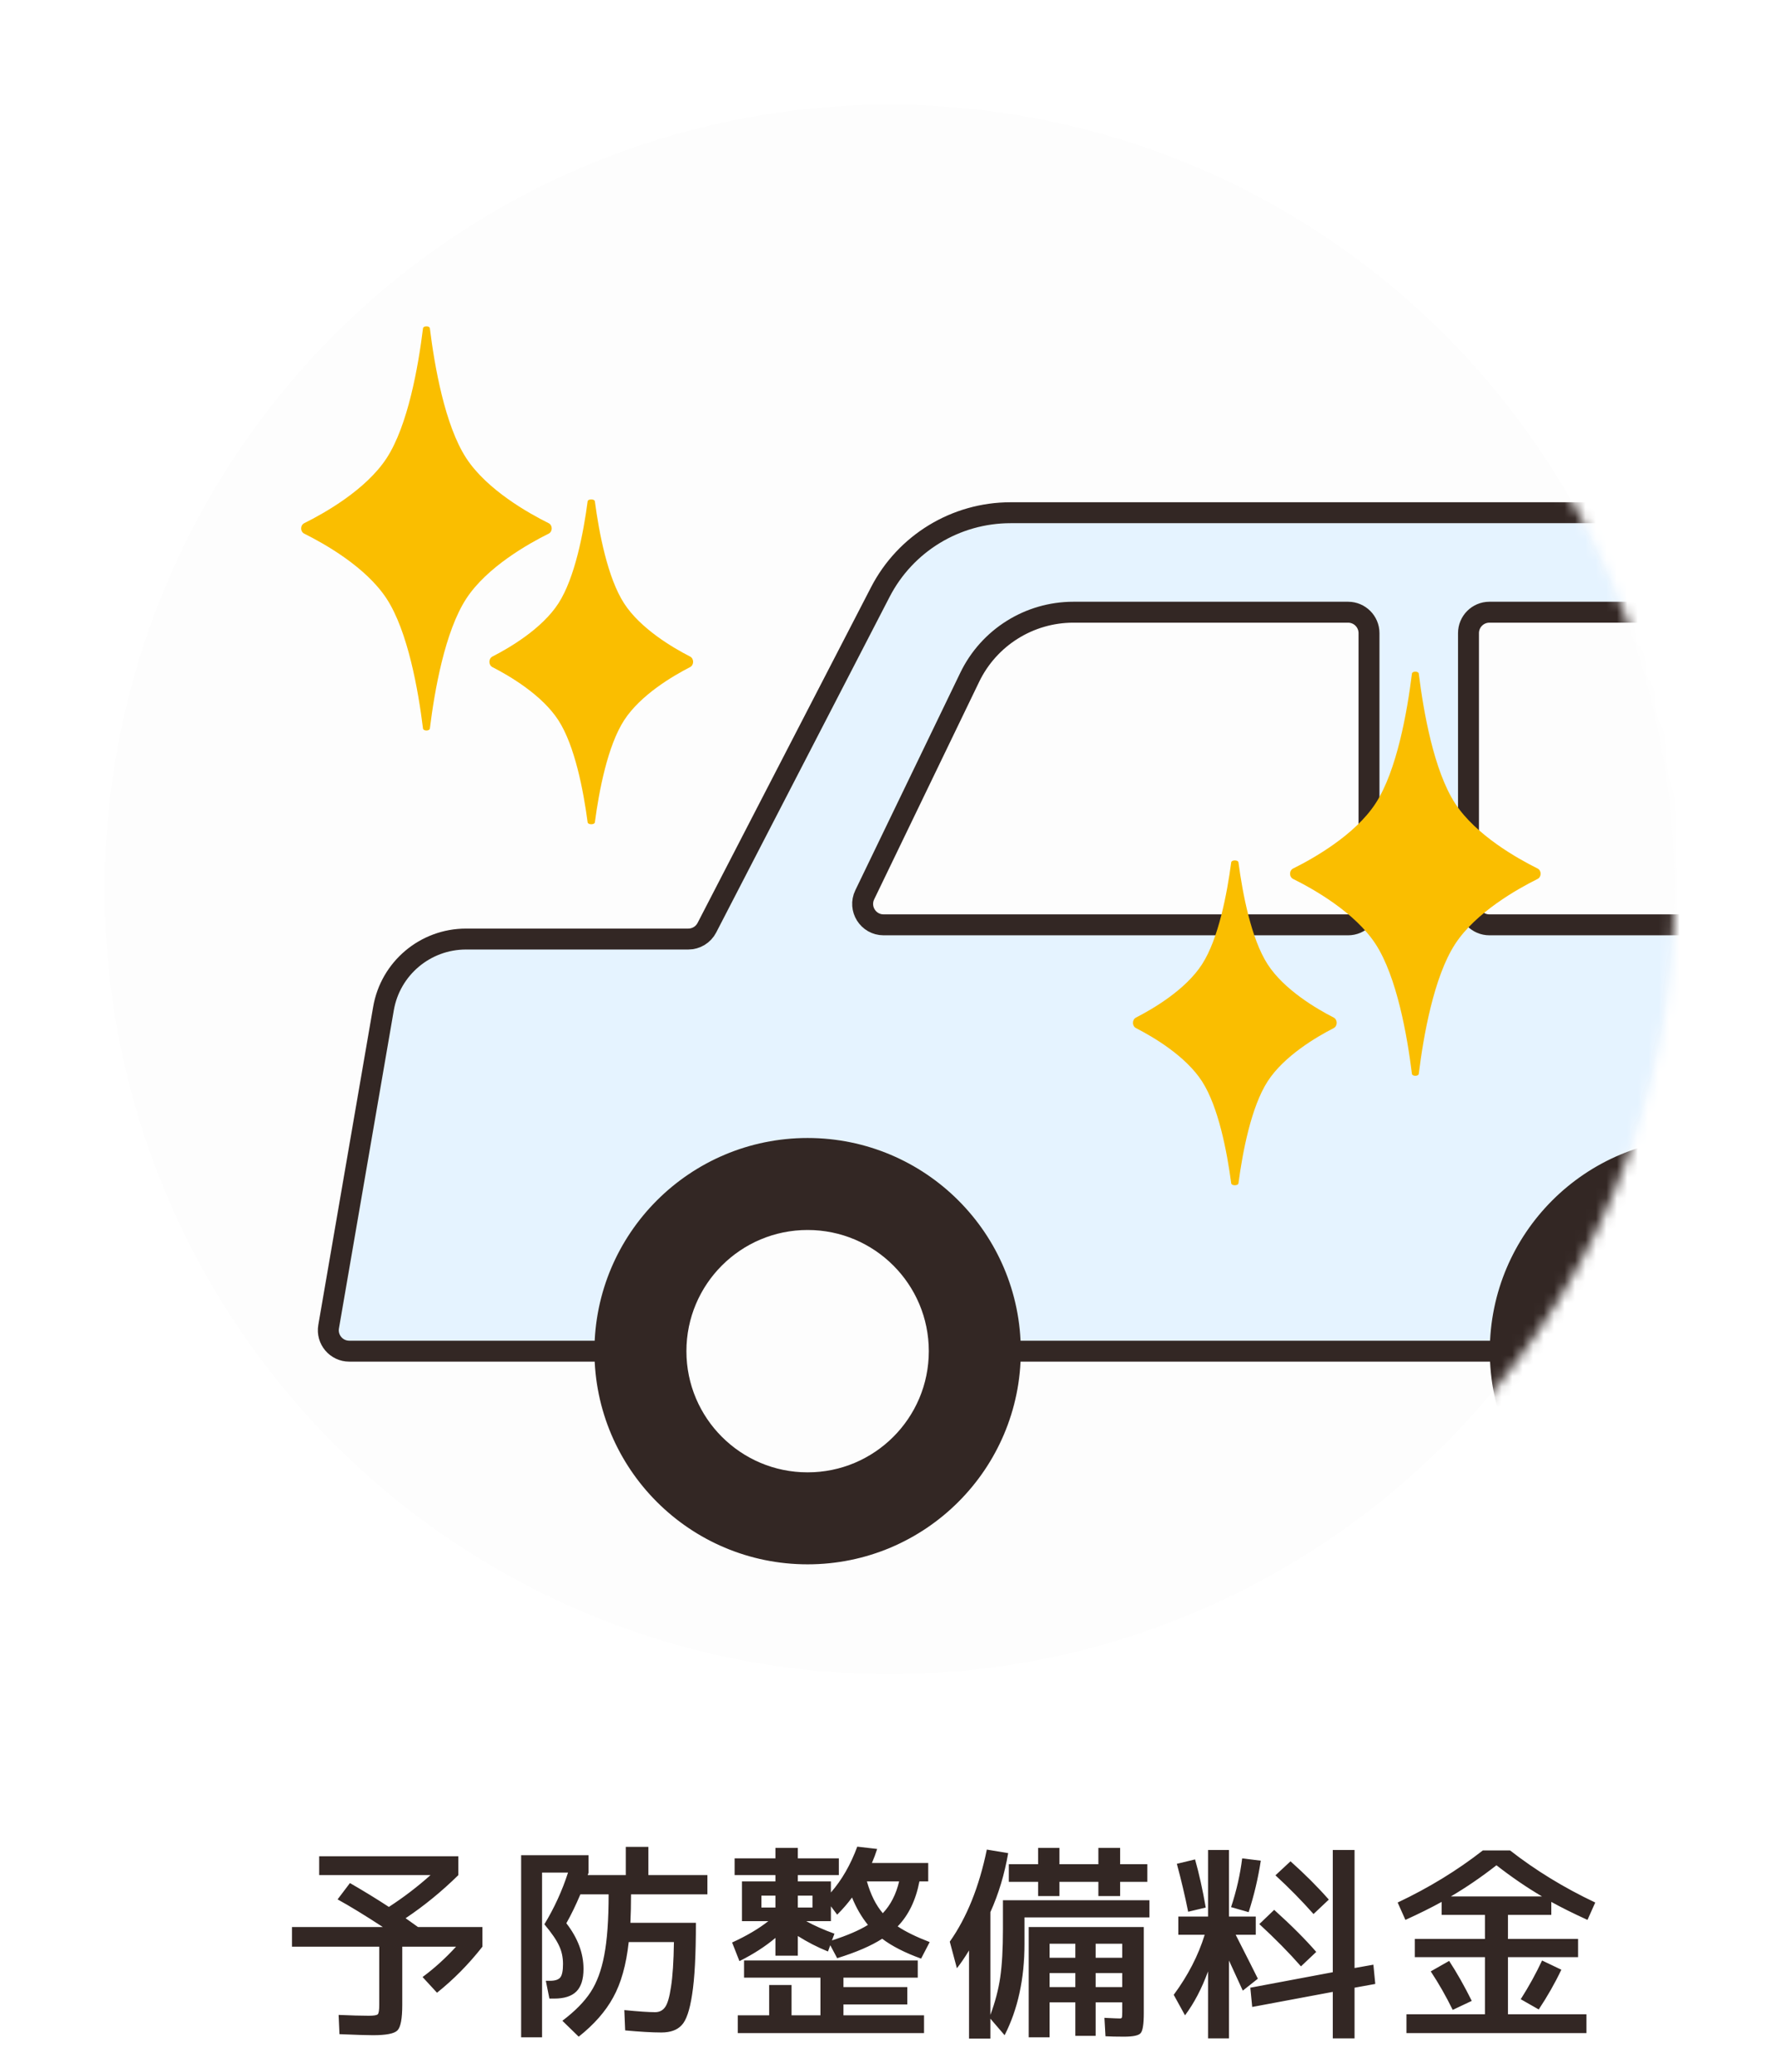 <svg width="170" height="198" viewBox="0 0 170 198" fill="none" xmlns="http://www.w3.org/2000/svg">
<path d="M32.26 181.52L33.44 179.96C34.76 180.72 36 181.48 37.16 182.24C38.56 181.333 39.887 180.32 41.14 179.2H30.5V177.4H43.8V179.2C42.213 180.76 40.533 182.133 38.76 183.32C39.293 183.693 39.687 183.973 39.94 184.16H46.1V186.04C44.793 187.707 43.347 189.173 41.76 190.44L40.38 188.94C41.5 188.113 42.567 187.147 43.58 186.04H38.44V191.6C38.44 192.92 38.287 193.733 37.98 194.04C37.687 194.347 36.907 194.5 35.64 194.5C35.08 194.5 34.013 194.467 32.44 194.4L32.36 192.56C33.547 192.613 34.507 192.64 35.24 192.64C35.72 192.64 36.007 192.593 36.1 192.5C36.193 192.407 36.24 192.107 36.24 191.6V186.04H27.9V184.16H36.58C34.887 183.053 33.447 182.173 32.26 181.52ZM61.96 179.2H67.6V181.04H60.3C60.3 182.013 60.28 182.92 60.24 183.76H66.5C66.5 186.8 66.38 189.08 66.14 190.6C65.913 192.107 65.58 193.087 65.14 193.54C64.713 194.007 64.067 194.24 63.2 194.24C62.307 194.24 61.153 194.173 59.74 194.04L59.66 192.1C61.02 192.233 62 192.3 62.6 192.3C63 192.3 63.313 192.147 63.54 191.84C63.78 191.533 63.973 190.88 64.12 189.88C64.28 188.88 64.373 187.453 64.4 185.6H60.08C59.84 187.773 59.347 189.533 58.6 190.88C57.867 192.227 56.767 193.48 55.3 194.64L53.74 193.12C54.94 192.213 55.84 191.3 56.44 190.38C57.04 189.46 57.473 188.287 57.74 186.86C58.02 185.42 58.16 183.48 58.16 181.04H55.46C55.007 182.107 54.56 183.027 54.12 183.8C55.213 185.213 55.76 186.667 55.76 188.16C55.76 189.147 55.533 189.867 55.08 190.32C54.627 190.773 53.92 191 52.96 191H52.5L52.16 189.3H52.56C53.04 189.3 53.367 189.193 53.54 188.98C53.713 188.767 53.8 188.34 53.8 187.7C53.8 187.047 53.673 186.46 53.42 185.94C53.18 185.407 52.713 184.727 52.02 183.9C52.967 182.34 53.72 180.693 54.28 178.96H51.8V194.7H49.8V177.3H56.24V178.96C56.24 178.987 56.227 179.027 56.2 179.08C56.187 179.133 56.173 179.173 56.16 179.2H59.8V176.5H61.96V179.2ZM72.76 182.3H74.1V181.16H72.76V182.3ZM82.94 183.96C82.327 183.2 81.82 182.327 81.42 181.34C81.02 181.887 80.547 182.433 80 182.98L79.4 182.18V183.6H77.04C77.813 184.027 78.713 184.427 79.74 184.8L79.5 185.44C80.953 184.973 82.1 184.48 82.94 183.96ZM84.36 182.84C85.107 182.053 85.627 181.04 85.92 179.8H82.84C83.2 181.067 83.707 182.08 84.36 182.84ZM80.16 177.6V179.2H76.24V179.8H79.4V180.86C80.44 179.673 81.28 178.213 81.92 176.48L83.82 176.7C83.673 177.167 83.507 177.613 83.32 178.04H88.7V179.8H87.86C87.513 181.6 86.82 183.033 85.78 184.1C86.54 184.607 87.56 185.107 88.84 185.6L88.02 187.18C86.473 186.62 85.233 185.987 84.3 185.28C83.273 185.947 81.84 186.567 80 187.14L79.34 185.9L79.12 186.5C78.107 186.087 77.147 185.593 76.24 185.02V186.9H74.1V185.2C73.14 186.013 71.993 186.753 70.66 187.42L69.96 185.64C71.333 185.013 72.487 184.333 73.42 183.6H72.76H70.9V179.8H74.1V179.2H70.2V177.6H74.1V176.6H76.24V177.6H80.16ZM77.64 182.3V181.16H76.24V182.3H77.64ZM80.6 192.6H88.3V194.3H70.5V192.6H73.5V189.7H75.64V192.6H78.4V189H71.1V187.36H87.7V189H80.6V189.9H86.7V191.56H80.6V192.6ZM102.76 188.56H100.3V189.9H102.76V188.56ZM104.7 188.56V189.9H107.24V188.56H104.7ZM102.76 187.1V185.76H100.3V187.1H102.76ZM104.7 187.1H107.24V185.76H104.7V187.1ZM107.04 178.16H109.64V179.84H107.04V181.2H104.96V179.84H101.24V181.2H99.2V179.84H96.4V178.16H99.2V176.6H101.24V178.16H104.96V176.6H107.04V178.16ZM97.9 185.76C97.9 189.107 97.267 192.02 96 194.5L94.64 192.92V194.82H92.6V186.4C92.187 187.08 91.8 187.647 91.44 188.1L90.76 185.56C92.387 183.253 93.567 180.32 94.3 176.76L96.34 177.1C95.993 179.113 95.427 180.993 94.64 182.74V192.56C95.093 191.347 95.407 190.153 95.58 188.98C95.753 187.807 95.84 186.267 95.84 184.36V181.6H109.84V183.24H97.9V185.76ZM107 192.9C107.12 192.9 107.187 192.873 107.2 192.82C107.227 192.767 107.24 192.587 107.24 192.28V191.36H104.7V194.56H102.76V191.36H100.3V194.7H98.3V184.16H109.3V192.4C109.3 193.44 109.2 194.073 109 194.3C108.813 194.527 108.28 194.64 107.4 194.64C106.68 194.64 106.093 194.627 105.64 194.6L105.54 192.84C106.34 192.88 106.827 192.9 107 192.9ZM127.36 190.36L119.66 191.8L119.48 189.96L127.36 188.48V176.8H129.44V188.08L131.24 187.76L131.42 189.6L129.44 189.96V194.8H127.36V190.36ZM125.52 182.92C124.373 181.627 123.16 180.393 121.88 179.22L123.32 177.88C124.707 179.12 125.927 180.34 126.98 181.54L125.52 182.92ZM124.32 187.92C123.187 186.627 121.86 185.28 120.34 183.88L121.76 182.52C123.387 183.987 124.727 185.327 125.78 186.54L124.32 187.92ZM120 183.16V184.9H118.08C119.253 187.207 119.96 188.607 120.2 189.1L118.76 190.24L117.44 187.36V194.8H115.44V188.4C114.84 190.04 114.107 191.44 113.24 192.6L112.16 190.64C113.52 188.8 114.507 186.887 115.12 184.9H112.6V183.16H115.44V176.8H117.44V183.16H120ZM112.46 178.12L114.2 177.7C114.587 179.073 114.927 180.607 115.22 182.3L113.54 182.7C113.233 181.18 112.873 179.653 112.46 178.12ZM117.64 182.26C118.16 180.687 118.513 179.133 118.7 177.6L120.48 177.82C120.227 179.487 119.84 181.127 119.32 182.74L117.64 182.26ZM147.36 181.24C145.907 180.387 144.453 179.393 143 178.26C141.547 179.393 140.093 180.387 138.64 181.24H147.36ZM136.72 188.4L138.48 187.4C139.227 188.547 139.947 189.82 140.64 191.22L138.82 192.08C138.18 190.773 137.48 189.547 136.72 188.4ZM145.32 191.06C146.093 189.847 146.773 188.613 147.36 187.36L149.2 188.24C148.6 189.507 147.88 190.773 147.04 192.04L145.32 191.06ZM134.4 192.5H141.9V187.04H135.2V185.3H141.9V183H137.76V181.76C136.8 182.293 135.647 182.867 134.3 183.48L133.56 181.82C136.547 180.407 139.26 178.747 141.7 176.84H144.3C146.74 178.747 149.453 180.407 152.44 181.82L151.7 183.48C150.353 182.867 149.2 182.293 148.24 181.76V183H144.1V185.3H150.8V187.04H144.1V192.5H151.6V194.3H134.4V192.5Z" fill="#332724"/>
<g filter="url(#filter0_d_1093_4247)">
<circle cx="85" cy="81" r="75" fill="#FDFDFD"/>
<mask id="mask0_1093_4247" style="mask-type:alpha" maskUnits="userSpaceOnUse" x="10" y="6" width="150" height="150">
<circle cx="85" cy="81" r="75" fill="#D9D9D9"/>
</mask>
<g mask="url(#mask0_1093_4247)">
<path d="M33.374 125.128H210.013C211.226 125.128 212.16 124.057 211.994 122.855L207.828 92.65C207.282 88.692 203.899 85.743 199.903 85.743H191.621C190.631 85.743 189.79 85.019 189.643 84.04L185.576 56.923C184.548 50.07 178.661 45 171.731 45H96.566C91.329 45 86.531 47.922 84.127 52.574L67.549 84.661C67.206 85.326 66.52 85.743 65.772 85.743H44.529C40.635 85.743 37.307 88.547 36.646 92.384L31.403 122.789C31.193 124.011 32.134 125.128 33.374 125.128Z" fill="#E5F3FF" stroke="#332724" stroke-width="2"/>
<circle cx="77.176" cy="125.128" r="19.372" fill="#332724" stroke="#332724" stroke-width="2"/>
<circle cx="77.175" cy="125.128" r="12.581" fill="#FDFDFD" stroke="#332724" stroke-width="2"/>
<circle cx="162.737" cy="125.128" r="19.372" fill="#332724" stroke="#332724" stroke-width="2"/>
<circle cx="162.737" cy="125.128" r="12.581" fill="#FDFDFD" stroke="#332724" stroke-width="2"/>
<path d="M128.821 84.385H84.436C82.961 84.385 81.994 82.844 82.634 81.516L92.666 60.727C94.501 56.924 98.35 54.507 102.573 54.507H128.821C129.925 54.507 130.821 55.402 130.821 56.507V82.385C130.821 83.49 129.925 84.385 128.821 84.385Z" fill="#FDFDFD" stroke="#332724" stroke-width="2"/>
<path d="M176.732 84.385H142.328C141.223 84.385 140.328 83.49 140.328 82.385V56.507C140.328 55.402 141.223 54.507 142.328 54.507H167.006C171.492 54.507 175.293 57.81 175.918 62.253L178.712 82.106C178.881 83.31 177.947 84.385 176.732 84.385Z" fill="#FDFDFD" stroke="#332724" stroke-width="2"/>
<path d="M40.422 27.375C40.453 27.125 41.047 27.125 41.078 27.375C41.525 31 42.517 36.66 44.555 39.786C46.526 42.809 50.511 45.048 52.425 45.998C52.822 46.195 52.822 46.805 52.425 47.002C50.511 47.952 46.526 50.191 44.555 53.214C42.517 56.34 41.525 62 41.078 65.625C41.047 65.875 40.453 65.875 40.422 65.625C39.975 62 38.983 56.34 36.945 53.214C34.974 50.191 30.989 47.952 29.075 47.002C28.678 46.805 28.678 46.195 29.075 45.998C30.989 45.048 34.974 42.809 36.945 39.786C38.983 36.66 39.975 31 40.422 27.375Z" fill="#FABE00"/>
<path d="M135.577 60.375C135.547 60.125 134.953 60.125 134.923 60.375C134.475 64 133.483 69.66 131.445 72.786C129.474 75.809 125.49 78.048 123.575 78.998C123.178 79.195 123.178 79.805 123.575 80.002C125.49 80.952 129.474 83.191 131.445 86.214C133.483 89.34 134.475 95 134.923 98.625C134.953 98.875 135.547 98.875 135.577 98.625C136.025 95 137.017 89.34 139.055 86.214C141.026 83.191 145.01 80.952 146.925 80.002C147.322 79.805 147.322 79.195 146.925 78.998C145.01 78.048 141.026 75.809 139.055 72.786C137.017 69.66 136.025 64 135.577 60.375Z" fill="#FABE00"/>
<path d="M56.154 43.914C56.187 43.665 56.813 43.665 56.846 43.914C57.246 46.931 58.063 51.218 59.633 53.655C61.199 56.085 64.308 57.907 65.941 58.743C66.333 58.944 66.333 59.556 65.941 59.757C64.308 60.593 61.199 62.415 59.633 64.845C58.063 67.282 57.246 71.569 56.846 74.586C56.813 74.835 56.187 74.835 56.154 74.586C55.754 71.569 54.937 67.282 53.367 64.845C51.801 62.415 48.692 60.593 47.059 59.757C46.667 59.556 46.667 58.944 47.059 58.743C48.692 57.907 51.801 56.085 53.367 53.655C54.937 51.218 55.754 46.931 56.154 43.914Z" fill="#FABE00"/>
<path d="M118.346 78.414C118.313 78.165 117.687 78.165 117.654 78.414C117.253 81.431 116.437 85.718 114.867 88.155C113.301 90.585 110.192 92.407 108.559 93.243C108.167 93.444 108.167 94.056 108.559 94.257C110.192 95.093 113.301 96.915 114.867 99.345C116.437 101.782 117.253 106.069 117.654 109.086C117.687 109.335 118.313 109.335 118.346 109.086C118.747 106.069 119.563 101.782 121.133 99.345C122.699 96.915 125.808 95.093 127.441 94.257C127.833 94.056 127.833 93.444 127.441 93.243C125.808 92.407 122.699 90.585 121.133 88.155C119.563 85.718 118.747 81.431 118.346 78.414Z" fill="#FABE00"/>
</g>
</g>
<defs>
<filter id="filter0_d_1093_4247" x="0" y="0" width="170" height="170" filterUnits="userSpaceOnUse" color-interpolation-filters="sRGB">
<feFlood flood-opacity="0" result="BackgroundImageFix"/>
<feColorMatrix in="SourceAlpha" type="matrix" values="0 0 0 0 0 0 0 0 0 0 0 0 0 0 0 0 0 0 127 0" result="hardAlpha"/>
<feOffset dy="4"/>
<feGaussianBlur stdDeviation="5"/>
<feComposite in2="hardAlpha" operator="out"/>
<feColorMatrix type="matrix" values="0 0 0 0 0 0 0 0 0 0 0 0 0 0 0 0 0 0 0.25 0"/>
<feBlend mode="normal" in2="BackgroundImageFix" result="effect1_dropShadow_1093_4247"/>
<feBlend mode="normal" in="SourceGraphic" in2="effect1_dropShadow_1093_4247" result="shape"/>
</filter>
</defs>
</svg>
